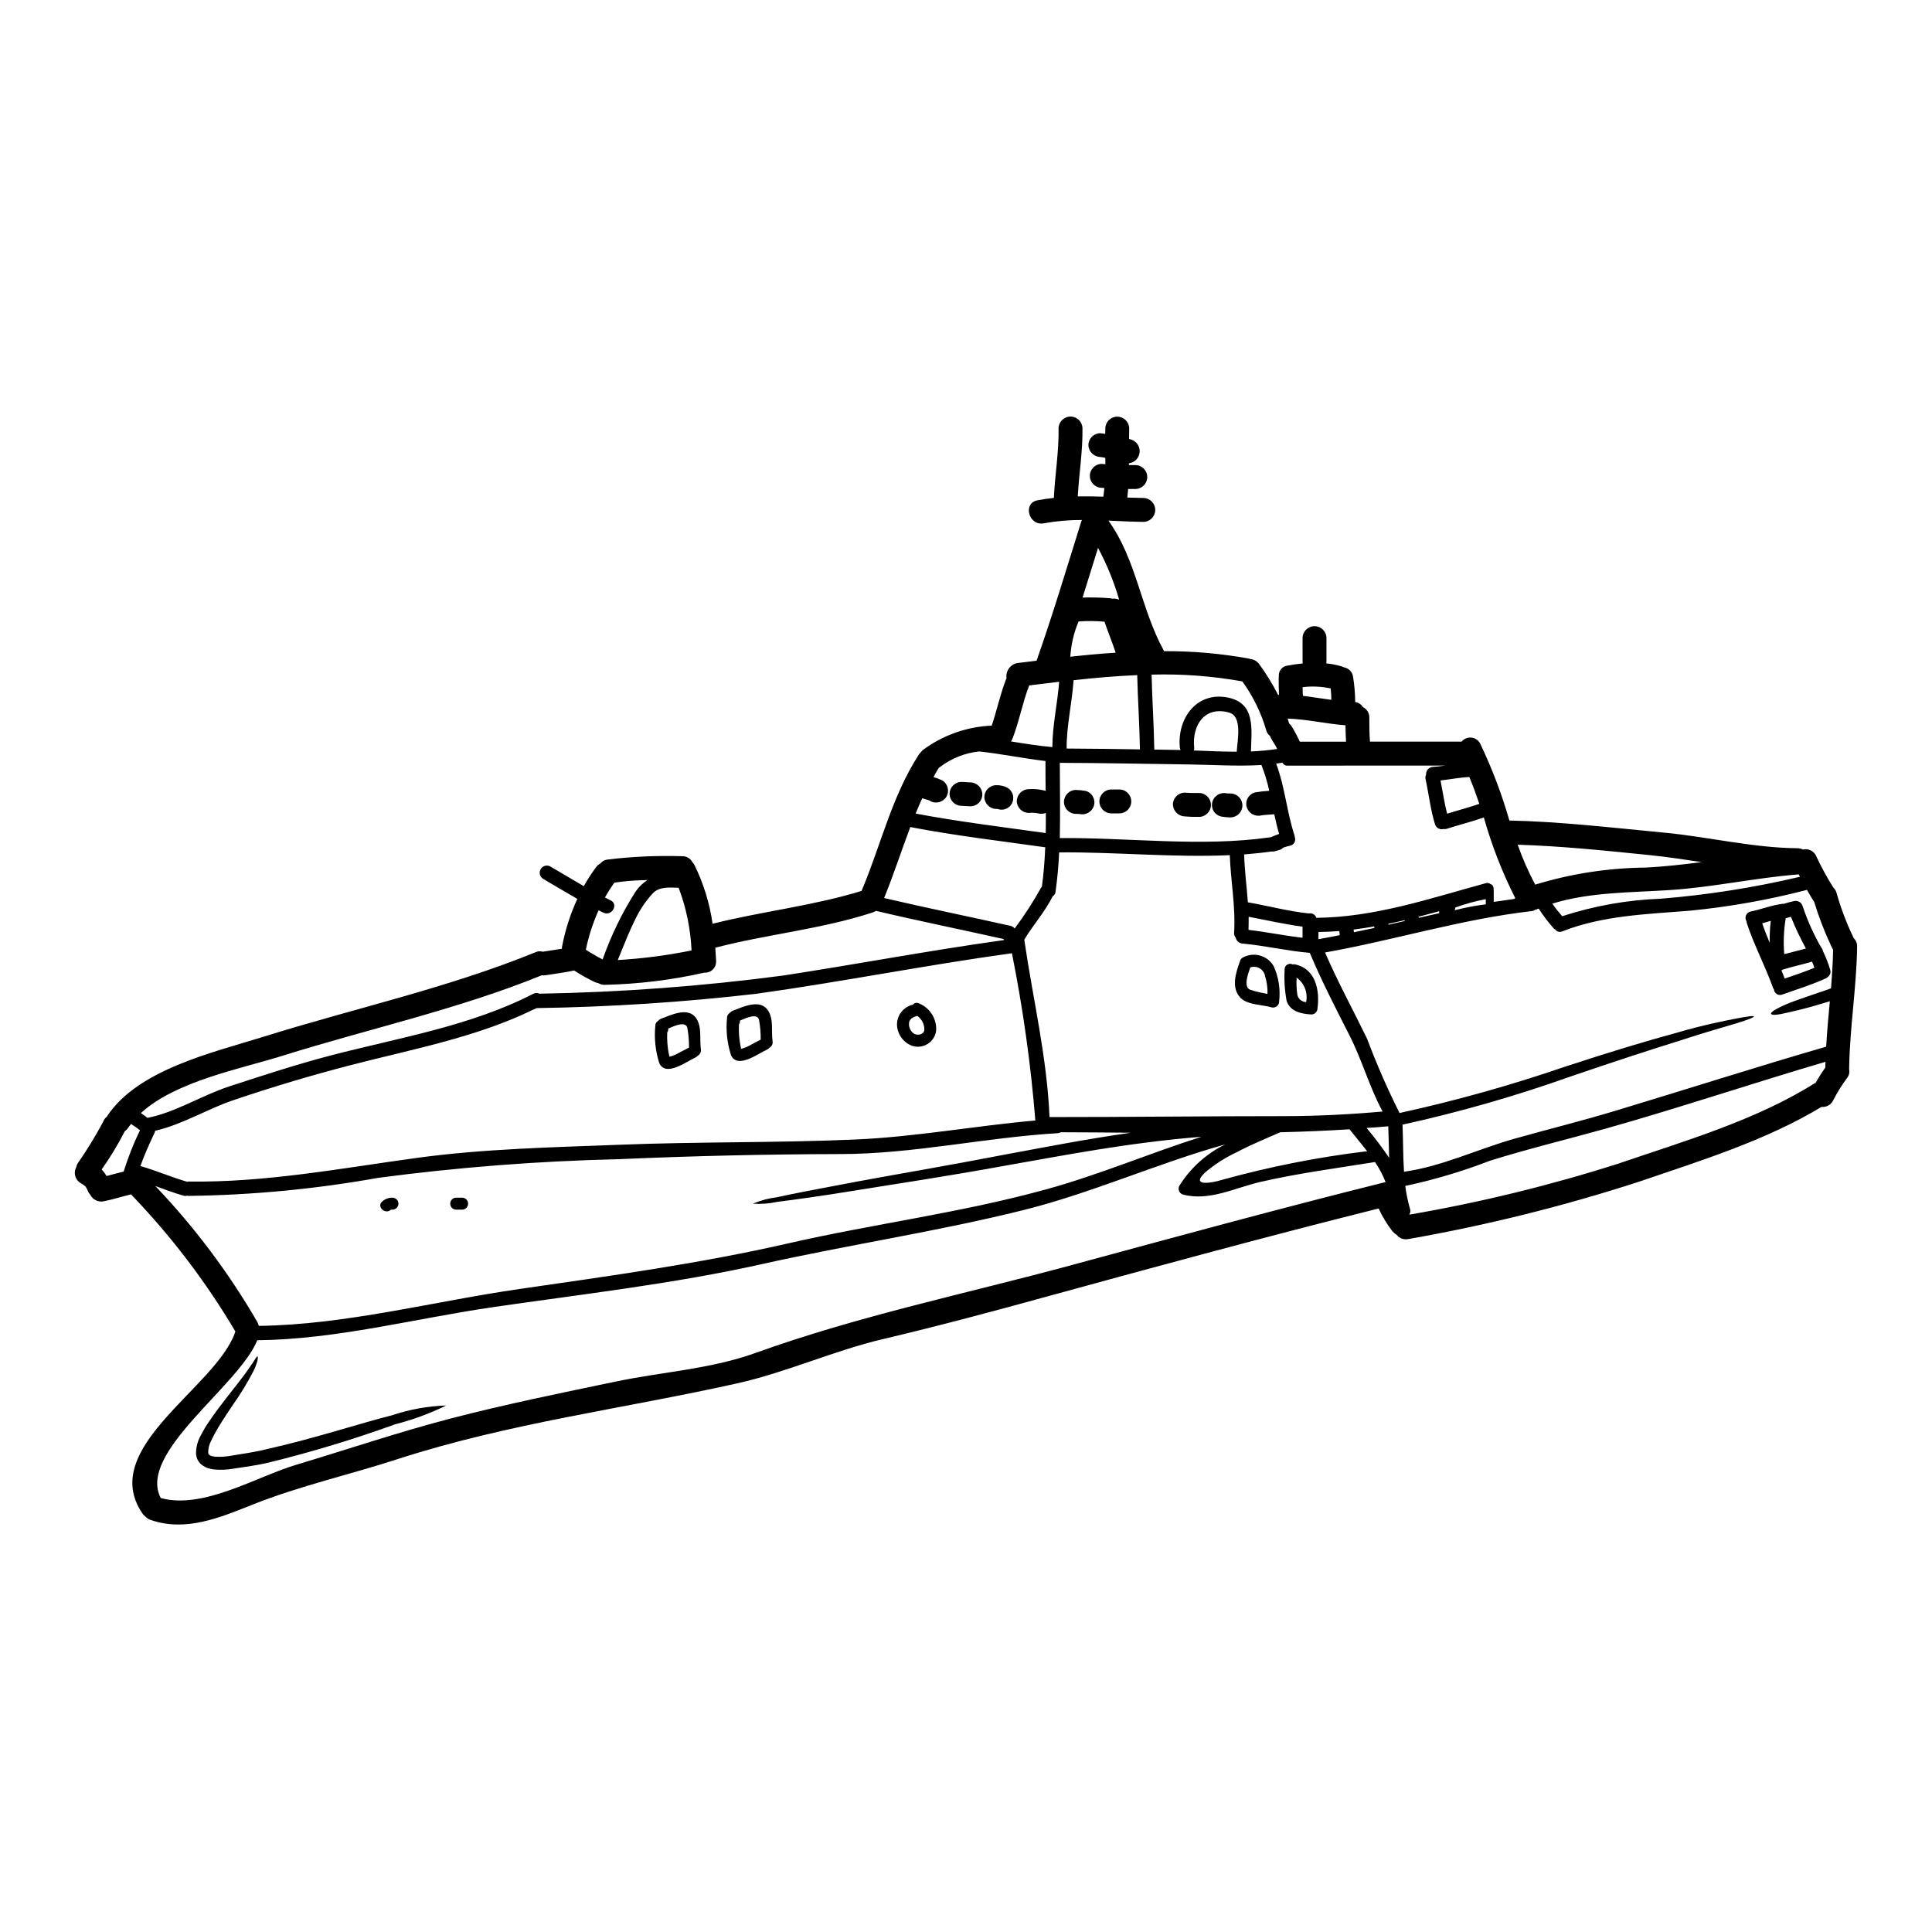 <?xml version="1.0" encoding="UTF-8"?>
<!-- Uploaded to: ICON Repo, www.svgrepo.com, Generator: ICON Repo Mixer Tools -->
<svg fill="#000000" width="800px" height="800px" version="1.1" viewBox="144 144 512 512" xmlns="http://www.w3.org/2000/svg">
 <g>
  <path d="m166.07 457.97c-0.215-0.16-0.441-0.301-0.68-0.422-1.469-0.855-1.992-2.727-1.18-4.223 0.062-0.312 0.164-0.617 0.297-0.906 2.488-3.559 4.762-7.266 6.809-11.094 0.207-0.57 0.57-1.07 1.055-1.434 0-0.043 0-0.086 0.039-0.125 8.191-12.371 28.078-16.848 41.328-20.988 24.047-7.535 48.832-12.898 72.199-22.434 0.594-0.277 1.273-0.324 1.902-0.129 1.688-0.277 3.379-0.508 5.066-0.789l-0.004 0.004c0.004-0.184 0.02-0.367 0.043-0.547 0.828-4.371 2.191-8.625 4.051-12.668-3.039-1.73-6.039-3.543-9.078-5.32h0.004c-0.875-0.543-1.156-1.684-0.637-2.57 0.523-0.891 1.656-1.199 2.555-0.699 2.957 1.707 5.902 3.504 8.867 5.215h0.004c0.98-1.758 2.078-3.445 3.281-5.059 0.305-0.402 0.695-0.734 1.141-0.973 0.445-0.566 1.098-0.93 1.816-1.012 6.574-0.801 13.199-1.098 19.82-0.891 1.113-0.039 2.156 0.555 2.688 1.535 0.238 0.246 0.438 0.523 0.594 0.824 2.406 4.894 4.019 10.137 4.793 15.535 13.086-3.289 26.555-4.723 39.477-8.695 5.117-12.074 7.977-24.996 15.176-36.121 0.145-0.227 0.312-0.434 0.508-0.613 0.156-0.199 0.328-0.391 0.504-0.57 5.312-3.957 11.691-6.223 18.309-6.504 1.395-4.113 2.254-8.359 3.84-12.41 0.031-0.047 0.059-0.098 0.082-0.148-0.137-0.93 0.098-1.875 0.656-2.633 0.555-0.754 1.391-1.258 2.32-1.398 1.648-0.191 3.312-0.395 4.984-0.613 4.266-12.094 7.938-24.383 11.762-36.605 0.066-0.242 0.168-0.477 0.293-0.695-3.398-0.012-6.789 0.285-10.133 0.887-3.988 0.758-5.68-5.34-1.664-6.102 1.434-0.277 2.891-0.465 4.328-0.633 0.297-6.164 1.355-12.285 1.246-18.5 0.062-1.707 1.461-3.059 3.168-3.059s3.106 1.352 3.164 3.059c0.105 6.078-0.91 12.074-1.246 18.105 2.258-0.039 4.519 0 6.777 0.066 0.105-0.762 0.211-1.523 0.277-2.281l-0.676-0.062-0.004-0.004c-1.746 0-3.164-1.418-3.164-3.164 0-1.75 1.418-3.168 3.164-3.168 0.34 0.043 0.633 0.062 0.953 0.086 0-0.57 0-1.121-0.023-1.688-0.438-0.102-0.883-0.18-1.328-0.23-1.719-0.055-3.098-1.434-3.152-3.152 0.016-1.73 1.418-3.133 3.152-3.148 0.445 0.039 0.891 0.102 1.312 0.164 0-0.484 0-0.992 0.02-1.496l-0.004 0.004c0.059-1.707 1.461-3.059 3.168-3.059 1.707 0 3.106 1.352 3.164 3.059 0 0.949-0.043 1.898-0.043 2.852 0.211 0.062 0.426 0.105 0.613 0.168 1.434 0.48 2.34 1.887 2.188 3.387-0.152 1.5-1.32 2.695-2.82 2.883v0.484h1.676c1.75 0 3.168 1.418 3.168 3.164 0 1.75-1.418 3.168-3.168 3.168h-1.898c-0.062 0.758-0.125 1.52-0.211 2.277 1.395 0.043 2.805 0.086 4.223 0.105l0.004 0.004c1.746 0 3.164 1.414 3.164 3.164s-1.418 3.168-3.164 3.168c-3.062-0.043-6.164-0.188-9.246-0.34 7.449 10.324 8.551 23.242 14.625 34.348 0.043 0.082 0.066 0.164 0.105 0.25v0.004c7.555-0.039 15.094 0.621 22.527 1.969l0.395 0.125c0.922 0.094 1.758 0.578 2.301 1.332 1.895 2.582 3.574 5.316 5.023 8.172h0.23c-0.062-1.52-0.082-3.082-0.082-4.457 0.004-0.176 0.016-0.352 0.039-0.527-0.102-1.391 0.902-2.613 2.285-2.785 1.352-0.25 2.699-0.445 4.031-0.57 0-0.125-0.02-0.207-0.02-0.34l-0.004-6.375c0-1.746 1.418-3.164 3.168-3.164s3.168 1.418 3.168 3.164v6.336c-0.008 0.121-0.02 0.242-0.047 0.359 1.375 0.137 2.731 0.398 4.055 0.789 0.207 0.086 0.422 0.168 0.609 0.254 1.176 0.199 2.113 1.082 2.387 2.238 0.387 2.301 0.594 4.633 0.613 6.965 0.848 0.117 1.598 0.605 2.047 1.332 1.074 0.527 1.734 1.637 1.691 2.828 0 1.836 0 4.094 0.168 6.332l24.289 0.004c0.629-0.773 1.605-1.176 2.598-1.074 0.988 0.102 1.863 0.695 2.32 1.582 3.141 6.57 5.731 13.391 7.746 20.391 13.727 0.297 27.32 1.922 40.977 3.207 11.781 1.117 23.539 4.031 35.336 4.137h0.004c0.516-0.008 1.023 0.109 1.48 0.34 1.328-0.312 2.703 0.289 3.379 1.477 1.379 2.992 2.957 5.891 4.723 8.68 0.445 0.418 0.746 0.969 0.863 1.574 1.16 4.059 2.672 8.012 4.519 11.805 0.594 0.582 0.91 1.391 0.867 2.223-0.148 10.766-1.945 21.426-2.113 32.191v0.316c0.16 0.715 0.016 1.465-0.395 2.07-1.496 1.992-2.812 4.109-3.938 6.332-0.605 1.059-1.777 1.664-2.996 1.539-14.715 8.91-32.273 14.336-48.414 19.844h0.004c-19.98 6.477-40.387 11.551-61.07 15.18-1.176 0.246-2.387-0.195-3.125-1.141-0.484-0.289-0.906-0.668-1.246-1.117-1.383-1.812-2.559-3.773-3.508-5.848-29.238 7.324-58.41 15.242-87.48 23.223-14.562 4.012-29.125 7.914-43.824 11.379-13.195 3.102-25.672 8.863-38.824 11.777-30.016 6.691-60.438 10.512-89.824 20.035-12.73 4.137-25.922 7.086-38.379 12.031-8.738 3.484-17.812 7.348-27.16 4.074-0.52-0.188-0.984-0.496-1.352-0.906-0.312-0.223-0.582-0.5-0.789-0.824-11.887-17.461 19.84-33.457 24.656-48.195-7.777-13.145-17.059-25.336-27.656-36.328-2.387 0.566-4.723 1.328-7.156 1.816v-0.004c-1.469 0.34-2.981-0.379-3.652-1.73-0.332-0.375-0.59-0.812-0.758-1.289-0.023-0.035-0.039-0.078-0.043-0.125-0.09-0.172-0.188-0.344-0.297-0.508-0.062-0.125-0.105-0.188-0.125-0.23-0.02-0.043-0.062-0.043-0.105-0.105-0.184-0.109-0.355-0.234-0.516-0.371zm224.51-101.73c-0.062-0.023-0.145-0.062-0.277-0.105-0.23-0.062-0.441-0.148-0.672-0.211l-1.035-0.316-0.188-0.062c-0.613 1.332-1.203 2.699-1.754 4.055 11.414 2.172 22.949 3.543 34.477 5.172 0.02-1.773 0.043-3.543 0.02-5.32l-0.004-0.004c-0.621 0.234-1.297 0.277-1.941 0.125-0.852-0.191-1.73-0.238-2.598-0.145-1.73-0.023-3.125-1.418-3.148-3.148 0.043-1.723 1.426-3.106 3.148-3.148 1.441-0.102 2.887 0.031 4.285 0.395 0.074 0.012 0.145 0.031 0.211 0.062-0.023-2.637-0.066-5.277-0.043-7.914-5.902-0.676-11.676-1.902-17.543-2.535-3.824 0.391-7.469 1.848-10.512 4.203-0.062 0.039-0.125 0.062-0.188 0.105-0.508 0.789-0.973 1.645-1.438 2.469 0.785 0.242 1.551 0.539 2.297 0.883 1.504 0.887 2.012 2.82 1.145 4.332-0.914 1.48-2.832 1.98-4.352 1.137 0.043-0.027 0.078-0.008 0.105-0.027zm239.22 39.453h-0.004c-0.152-0.23-0.285-0.48-0.391-0.738-1.852-3.898-3.41-7.926-4.664-12.051-0.113-0.125-0.215-0.254-0.301-0.395-0.547-0.887-1.055-1.793-1.574-2.68-10.148 2.637-20.488 4.481-30.926 5.508-11.465 0.93-23.098 1.242-33.926 5.488h0.004c-0.641 0.293-1.398 0.098-1.82-0.465-0.16-0.066-0.305-0.168-0.422-0.297-1.473-1.648-2.812-3.414-4.012-5.277-0.191 0.062-0.383 0.133-0.57 0.215l-0.422 0.125c-0.266 0.191-0.578 0.309-0.906 0.336-18.535 2.109-36.371 7.703-54.711 10.953 3.379 7.832 7.449 15.266 11.168 22.926l-0.004 0.004c2.512 6.684 5.375 13.234 8.574 19.617 14.914-3.262 29.625-7.383 44.059-12.348 12.203-3.992 21.785-6.863 29.195-8.867 7.348-2.152 12.539-3.148 15.855-3.801 3.312-0.652 4.75-0.789 4.812-0.566 0 0.23-1.352 0.789-4.519 1.77-3.168 0.984-8.293 2.363-15.516 4.75-7.262 2.258-16.781 5.359-28.898 9.496v0.004c-14.457 5.137-29.219 9.359-44.203 12.645 0.188 4.137 0.125 8.34 0.395 12.477 10.004-1.375 19.633-6.039 29.32-8.762 8.848-2.492 17.754-4.688 26.535-7.344 18.703-5.637 37.262-11.59 56.027-17.039 0.23-4.031 0.59-8.023 0.969-12.031-0.062 0.023-0.145 0.043-0.207 0.062-1.625 0.488-3.106 0.91-4.434 1.312-2.641 0.738-4.723 1.203-6.297 1.574-3.148 0.758-4.453 0.789-4.621 0.395-0.168-0.395 0.887-1.18 3.938-2.516 1.52-0.652 3.543-1.352 6.144-2.254 1.285-0.426 2.703-0.91 4.285-1.461 0.484-0.164 0.992-0.359 1.5-0.547 0.27-3.402 0.5-6.816 0.562-10.219zm-2.066 31.223c0-0.508 0-1.016 0.039-1.523-19.566 5.742-38.965 12.289-58.578 17.797-10.133 2.824-20.371 5.297-30.422 8.441l-0.004 0.008c-7.266 2.801-14.738 5.027-22.355 6.648 0.262 2.051 0.676 4.074 1.246 6.059 0.176 0.492 0.113 1.039-0.168 1.477 0 0.023 0.043 0.043 0.043 0.062 18.73-3.223 37.219-7.738 55.328-13.508 17.438-5.957 36.605-11.527 52.207-21.406 0 0 0.062 0 0.105-0.039l0.004-0.004c0.773-1.383 1.625-2.723 2.551-4.008zm-6.734-50.562-0.32-0.633c-11.48 0.891-22.754 3.422-34.242 4.16-10.281 0.676-21.113 0.508-31.055 3.59l-0.004 0.004c0.809 1.16 1.684 2.273 2.617 3.332 8.469-2.758 17.281-4.324 26.18-4.644 12.402-1.008 24.711-2.949 36.82-5.805zm-26.07-3.887c-4.602-0.695-9.227-1.395-13.809-1.859-11.633-1.18-23.242-2.387-34.918-2.754v0.004c1.277 3.641 2.828 7.176 4.644 10.578 9.5-2.906 19.367-4.426 29.301-4.519 4.961-0.258 9.855-0.809 14.777-1.445zm-49.629 9.754c-0.043-0.082 0.316-0.145 0.25-0.23l-0.004 0.004c-3.449-6.836-6.234-13.988-8.316-21.359-3.231 1.141-6.566 1.945-9.816 3-0.277 0.094-0.574 0.117-0.863 0.062-0.973 0.262-1.977-0.301-2.262-1.266-1.223-3.906-1.625-7.996-2.512-11.988-0.074-0.398-0.023-0.812 0.148-1.184-0.031-0.512 0.148-1.016 0.492-1.398 0.348-0.379 0.832-0.605 1.344-0.629 1.055-0.062 2.133-0.191 3.188-0.34l-41.988 0.004c-0.477-0.039-0.895-0.344-1.078-0.789-0.566 0.086-1.117 0.191-1.688 0.254 2.32 6.164 2.809 12.773 4.856 19.02v0.004c0.043 0.137 0.062 0.277 0.062 0.418 0.191 0.473 0.164 1.008-0.074 1.453-0.242 0.449-0.668 0.77-1.168 0.871-0.617 0.125-1.227 0.297-1.82 0.508-0.223 0.25-0.504 0.441-0.82 0.551l-1.332 0.395c-0.277 0.094-0.574 0.113-0.867 0.062-2.426 0.34-4.875 0.59-7.324 0.789 0.125 4.242 0.676 8.461 0.992 12.688 5.363 0.93 10.629 2.363 16.047 2.938 0.039 0 0 0.02 0.062 0.02v-0.004c0.879-0.195 1.762 0.305 2.047 1.16 15.453-0.148 30.039-5.117 44.816-9.164 0.445-0.168 0.945-0.086 1.312 0.215 0.695 0.211 0.867 0.789 0.867 1.75v2.977c2.106-0.297 3.777-0.551 5.445-0.785zm-7.547 1.441v-1.379c-2.75 0.52-5.453 1.262-8.082 2.219 0.023 0.23-0.145 0.484-0.125 0.715h-0.004c2.699-0.699 5.445-1.219 8.211-1.555zm-1.707-26.621c-0.824-2.41-1.688-4.793-2.66-7.137-2.555 0.145-5.086 0.633-7.641 0.93 0.59 2.934 1.012 5.902 1.75 8.801 2.832-0.883 5.699-1.625 8.531-2.594zm-10.629 28.961-0.062-0.504c-1.816 0.504-3.633 0.988-5.449 1.457h0.004c0.039 0.086 0.07 0.18 0.086 0.273 1.801-0.422 3.617-0.824 5.41-1.223zm-9.121 2.07c-0.02-0.062-0.062-0.148-0.082-0.211-1.418 0.34-2.852 0.656-4.285 0.953v0.25c1.445-0.336 2.902-0.652 4.359-0.988zm-4.164 62.762c-0.086-2.785-0.105-5.574-0.23-8.359-1.902 0.191-3.82 0.32-5.742 0.445h-0.004c2.133 2.527 4.125 5.172 5.977 7.914zm-1.098 6.465c0.055 0.004 0.113-0.008 0.168-0.027-0.746-1.867-1.688-3.652-2.812-5.32-10.113 1.625-20.414 2.977-30.379 5.273-6.691 1.543-13.613 5.195-20.52 3.336l0.004 0.004c-0.469-0.137-0.852-0.48-1.035-0.934-0.184-0.453-0.152-0.965 0.086-1.391 2.949-4.727 7.168-8.531 12.18-10.977-18.008 5.047-35.426 12.918-53.559 17.438-22.902 5.699-46.254 9.164-69.305 14.316-23.367 5.211-47.289 7.918-70.996 11.359-20.836 3.019-41.543 8.574-62.676 8.805-5.004 12.242-31.855 29.828-25.586 41.82 11.254 3.082 25.375-5.68 35.91-8.824 13.594-4.078 27.129-8.66 40.871-12.246 14.5-3.777 29.195-6.754 43.867-9.816 12.246-2.555 25.191-3.312 37-7.582 27.234-9.816 55.836-15.703 83.789-23.281 27.613-7.492 55.25-15.031 82.992-21.953zm-2.801-67.387-0.062-0.395c-1.793 0.316-3.629 0.59-5.445 0.824 0.008 0.242 0.035 0.48 0.086 0.715 1.801-0.363 3.621-0.746 5.422-1.145zm2.164 48.656c-3.504-6.504-5.402-13.551-8.762-20.16-3.672-7.219-7.387-14.418-10.531-21.891-6-0.504-11.887-1.922-17.883-2.469-0.867-0.078-1.578-0.719-1.75-1.574-0.309-0.336-0.461-0.789-0.426-1.242 0.445-6.922-0.906-13.723-1.137-20.605-14.957 0.676-30.359-0.867-45.223-0.734-0.168 3.504-0.465 6.988-0.969 10.469h0.004c-0.043 0.492-0.328 0.938-0.762 1.18-2.051 4.137-5.152 7.539-7.519 11.484 2.301 15.742 6.019 31.094 6.691 47.012 20.543 0 41.523-0.25 62.301-0.25 8.719-0.012 17.395-0.457 25.965-1.219zm-4.098 10.512c-1.496-1.941-3.121-3.84-4.664-5.805-6.102 0.383-12.223 0.645-18.367 0.789-3.82 1.688-7.727 3.269-11.414 5.234h0.004c-3.086 1.426-5.965 3.266-8.555 5.469-4.031 3.906 2.301 2.617 4.5 1.922v-0.004c12.621-3.496 25.492-6.039 38.496-7.602zm-17.836-108.52h12.246c-0.082-1.395-0.125-3.062-0.145-4.348-5.152-0.395-10.18-1.605-15.328-1.773 0.145 0.445 0.273 0.867 0.395 1.312l-0.004-0.008c0.301 0.23 0.551 0.516 0.738 0.844 0.773 1.281 1.473 2.609 2.098 3.973zm10.574 51.277c-0.039-0.363-0.082-0.738-0.102-1.098-1.84 0.145-3.676 0.23-5.535 0.25v1.879h0.148c1.836-0.324 3.664-0.66 5.488-1.039zm-2.219-62.371c0-0.973-0.062-1.969-0.168-3.019-2.449-0.531-4.969-0.645-7.453-0.336 0 0.758 0.043 1.52 0.082 2.301 2.519 0.297 5.012 0.73 7.539 1.055zm-7.637 63.047v-2.938c-4.793-0.633-9.52-1.73-14.273-2.617 0 1.18 0 2.301-0.043 3.465 4.797 0.559 9.523 1.551 14.316 2.09zm-6.207-27.527c-0.508-1.711-0.91-3.445-1.285-5.195h-0.023c-1.137 0.105-2.574 0.148-3.379 0.297v-0.004c-1.684 0.43-3.402-0.543-3.902-2.207-0.227-0.809-0.121-1.676 0.297-2.402 0.418-0.73 1.105-1.266 1.918-1.48 1.246-0.207 2.5-0.348 3.758-0.422-0.5-2.336-1.191-4.621-2.07-6.84-6.394 0.395-12.918-0.062-19.25-0.145-11.414-0.148-22.801-0.395-34.18-0.426 0 6.652 0.148 13.301 0 19.934 18.281-0.148 37.555 2.406 55.668-0.191v-0.004c0.062-0.012 0.129-0.012 0.191 0 0.715-0.312 1.5-0.633 2.258-0.902zm-0.508-22.508c-0.445-0.887-1.055-1.859-1.574-2.723-0.117-0.215-0.219-0.441-0.293-0.672-0.539-0.418-0.918-1.008-1.074-1.672-1.352-4.606-3.481-8.949-6.301-12.832-7.93-1.422-15.988-2.023-24.043-1.797 0.145 6.629 0.609 13.238 0.715 19.863 1.75 0.023 3.484 0.043 5.234 0.086 0.57 0 1.18 0 1.73 0.039l0.004 0.004c-0.098-0.203-0.164-0.418-0.195-0.641-0.758-7.602 4.328-14.863 12.594-13.301 7.559 1.438 6.394 8.379 6.246 14.316h0.004c2.328-0.102 4.648-0.32 6.953-0.66zm-10.727 0.719c0.191-3.062 1.574-9.375-2.047-10.367-6.481-1.793-9.816 3.379-9.227 9.289l0.004 0.004c0.027 0.254 0 0.516-0.082 0.758 3.734 0.137 7.555 0.332 11.355 0.332zm-50.176 115.91c13.742-3.801 27.16-9.5 40.824-13.852-19.777 1.605-36.5 4.965-50.602 7.41-16.926 3.102-30.207 5.047-40.277 6.691-10.066 1.645-17.078 2.598-21.535 3.148l0.004 0.004c-2.121 0.461-4.293 0.625-6.461 0.488 1.996-0.855 4.098-1.422 6.25-1.691 4.387-0.953 11.312-2.301 21.383-4.18 10.07-1.879 23.242-4.074 40.109-7.324 9.52-1.754 20.309-3.887 32.449-5.617-6.227-0.062-12.426-0.105-18.598-0.125-0.254 0.156-0.547 0.242-0.844 0.25-19.23 1.141-38.211 5.512-57.523 5.531-19.594 0.043-39.18 0.492-58.754 1.355-21.312 0.492-42.578 2.141-63.711 4.938-16.633 2.984-33.484 4.586-50.379 4.793-0.102-0.012-0.199-0.035-0.297-0.066-0.324 0.098-0.668 0.098-0.992 0-2.535-0.715-4.984-1.668-7.449-2.555v0.004c10.414 10.914 19.496 23.023 27.059 36.074 0.121 0.242 0.215 0.496 0.277 0.762 0.055 0.074 0.102 0.152 0.148 0.23 23.156-0.316 46.273-6.504 69.137-9.793 23.793-3.445 47.477-6.691 70.93-12.035 22.875-5.238 46.176-8.152 68.852-14.441zm24.527-116.51c-0.105-6.566-0.57-13.129-0.715-19.68-5.617 0.23-11.254 0.715-16.871 1.352-0.395 6.062-1.879 12.031-1.836 18.105 6.484 0.031 12.941 0.113 19.426 0.223zm-7.281-39.945c0.605-0.066 1.219 0.027 1.773 0.277-1.375-4.758-3.25-9.359-5.594-13.723-1.355 4.367-2.719 8.754-4.098 13.148v0.004c2.461-0.074 4.918-0.012 7.371 0.191 0.184 0.023 0.367 0.055 0.547 0.102zm0.848 14.316c-0.887-2.754-2.027-5.449-2.957-8.211-2.281-0.211-4.578-0.234-6.863-0.066-1.258 2.969-2 6.133-2.195 9.352 4.012-0.441 8.004-0.824 12.012-1.074zm-14.957 7.707c-2.656 0.316-5.316 0.652-7.957 0.969-1.793 4.625-2.637 9.543-4.453 14.168h-0.004c-0.086 0.242-0.207 0.469-0.359 0.676 3.633 0.59 7.285 1.18 10.957 1.5 0.008-5.809 1.363-11.512 1.801-17.312zm-4.594 54.293c0.488-3.461 0.738-6.941 0.891-10.426-11.93-1.688-23.918-3.082-35.762-5.363-2.363 6.25-4.414 12.625-6.941 18.809 11.168 2.617 22.375 4.875 33.543 7.387h-0.004c0.422 0.098 0.797 0.344 1.055 0.695 2.559-3.426 4.887-7.023 6.965-10.762 0.066-0.125 0.152-0.238 0.254-0.34zm-1.727 61.98h-0.004c-1.203-14.887-3.277-29.688-6.207-44.332-22.652 3.125-45.09 7.582-67.723 10.746-19.352 2.238-38.805 3.504-58.285 3.797-0.227 0.148-0.465 0.27-0.719 0.363h-0.043c-15.285 7.477-32.57 10.598-48.891 14.863-10.387 2.699-20.652 5.773-30.801 9.223-6.926 2.363-13.469 6.438-20.605 8.066l0.004-0.004c-0.023 0.168-0.066 0.332-0.129 0.488-1.355 2.914-2.703 5.824-3.777 8.863 4.199 1.18 8.191 2.957 12.391 4.16 0.105 0 0.188-0.062 0.297-0.062 20.52 0.316 40.598-3.543 60.84-6.297 17.609-2.387 35.512-2.754 53.262-3.441 20.859-0.844 41.801-0.484 62.637-1.395 16.02-0.691 31.809-3.644 47.75-5.039zm-8.344-47.816c-0.031-0.09-0.051-0.18-0.062-0.273-11.273-2.531-22.609-4.809-33.852-7.477v-0.004c-0.27 0.195-0.566 0.344-0.883 0.441-13.594 4.438-27.867 5.742-41.676 9.332 0.086 1.16 0.148 2.344 0.211 3.504v0.152c0.012 0.816-0.324 1.602-0.914 2.16-0.594 0.562-1.395 0.852-2.211 0.797-8.68 1.957-17.531 3.039-26.43 3.227-0.578 0.012-1.148-0.141-1.645-0.441-0.348-0.066-0.691-0.172-1.016-0.316-1.863-0.898-3.668-1.914-5.402-3.039-2.469 0.527-4.961 0.844-7.477 1.242h-0.004c-0.363 0.062-0.73 0.07-1.098 0.023-22.312 9.078-45.895 14.168-68.82 21.363-10.828 3.398-28.184 6.668-37.426 15.152 0.59 0.395 1.18 0.828 1.75 1.266 7.367-1.414 14.398-5.953 21.617-8.316 8.887-2.894 17.793-5.824 26.852-8.191 17.863-4.664 37.219-7.809 53.75-16.363v0.008c0.508-0.285 1.121-0.301 1.645-0.039 21.605-0.371 43.172-1.977 64.594-4.809 19.527-3 38.926-6.672 58.496-9.398zm-82.773 2.754v0.004c-0.254-5.691-1.406-11.305-3.422-16.637-0.039 0-0.082 0.02-0.125 0.02-2.152-0.062-4.961-0.359-6.648 1.395-1.855 1.988-3.402 4.242-4.582 6.691-1.82 3.59-3.25 7.348-4.769 11.062v0.004c6.566-0.387 13.098-1.238 19.547-2.547zm-14.801-15.641c0.828-1.199 1.883-2.227 3.106-3.016-2.926 0.031-5.844 0.258-8.742 0.676-0.91 1.262-1.75 2.574-2.512 3.934 0.508 0.254 0.992 0.527 1.5 0.758 2.215 1.059 0.297 4.328-1.922 3.273-0.422-0.191-0.848-0.426-1.266-0.633v0.004c-1.504 3.348-2.637 6.856-3.375 10.449 1.438 0.938 2.926 1.797 4.453 2.574 2.219-6.324 5.156-12.375 8.758-18.031zm-131.37 63.281c-0.758-0.594-1.543-1.141-2.363-1.668-0.293 0.352-0.566 0.715-0.82 1.098-0.234 0.332-0.52 0.625-0.848 0.863-1.809 3.508-3.852 6.887-6.121 10.113 0.5 0.527 0.941 1.109 1.312 1.73 1.52-0.395 2.996-0.828 4.516-1.18 1.164-3.754 2.609-7.418 4.324-10.957z"/>
  <path d="m629.02 401.02c0.203 0.613 0.027 1.289-0.445 1.727-0.051 0.062-0.105 0.121-0.168 0.168-0.055 0.043-0.109 0.078-0.172 0.105-0.102 0.109-0.223 0.195-0.355 0.258-3.734 1.688-7.664 2.891-11.523 4.281h-0.004c-0.473 0.195-1.012 0.156-1.449-0.105-0.441-0.262-0.734-0.715-0.789-1.223-0.09-0.125-0.168-0.258-0.23-0.395-2.09-5.867-5.066-11.379-6.988-17.289v-0.004c-0.035-0.125-0.047-0.258-0.043-0.391-0.309-0.473-0.363-1.07-0.141-1.59 0.219-0.52 0.684-0.898 1.238-1.004 2.894-0.594 5.617-1.711 8.551-2.051 0.086 0 0.129 0.023 0.191 0.023 0.906-0.277 1.816-0.527 2.754-0.738v-0.004c0.508-0.117 1.043-0.02 1.48 0.266 0.434 0.289 0.734 0.742 0.824 1.254 0 0.023 0 0.043 0.039 0.062 1.262 3.719 2.883 7.305 4.836 10.707 0.25 0.27 0.41 0.605 0.465 0.969 0.793 1.594 1.438 3.258 1.93 4.973zm-4.18-0.551c-0.188-0.547-0.395-1.098-0.633-1.625-2.555 0.758-5.191 1.312-7.769 2.113v-0.004c-0.098 0.09-0.203 0.168-0.316 0.234 0.297 0.715 0.57 1.434 0.844 2.152 2.66-0.93 5.301-1.793 7.875-2.871zm-2.258-5.117h-0.004c-1.492-2.719-2.816-5.523-3.965-8.402l-1.375 0.395c-0.523 3.141-0.652 6.332-0.395 9.504 1.914-0.516 3.859-0.938 5.734-1.488zm-9.309-7.324c-0.758 0.23-1.52 0.445-2.277 0.676 0.609 1.75 1.285 3.461 2.004 5.172h-0.004c-0.047-1.953 0.047-3.902 0.273-5.844z"/>
  <path d="m487.22 399.58c5.488 1.18 6.566 6.879 5.93 11.695l0.004-0.004c-0.039 0.867-0.738 1.555-1.605 1.574-2.637-0.148-5.637-0.738-6.586-3.613v0.004c-0.504-2.727-0.684-5.5-0.527-8.266-0.035-0.523 0.211-1.023 0.648-1.312 0.438-0.289 0.996-0.32 1.461-0.082 0.223-0.043 0.453-0.043 0.676 0.004zm2.914 9.984c0.52-2.469-0.465-5.008-2.512-6.481-0.094 1.48-0.035 2.965 0.172 4.434 0.188 1.156 1.168 2.012 2.336 2.047z"/>
  <path d="m481.54 400.05c1.328 2.934 1.824 6.176 1.438 9.371 0 0.496-0.23 0.961-0.625 1.266-0.391 0.301-0.902 0.402-1.383 0.277-2.406-0.738-6.352-0.613-8.211-2.512-2.555-2.641-1.285-6.566-0.188-9.609 0.102-0.555 0.492-1.016 1.027-1.203 2.867-1.422 6.348-0.367 7.941 2.41zm-1.645 7.367c0.059-1.598-0.156-3.195-0.633-4.723-0.145-0.863-0.664-1.617-1.414-2.066-0.754-0.445-1.664-0.539-2.488-0.258-0.719 1.898-1.902 5.316 0.039 5.953 1.477 0.504 2.996 0.762 4.496 1.094z"/>
  <path d="m470.19 354.28c1.707 0.062 3.059 1.461 3.059 3.168 0 1.707-1.352 3.106-3.059 3.164-0.898 0.004-1.797-0.082-2.684-0.25-0.809-0.219-1.5-0.75-1.918-1.48-0.414-0.73-0.523-1.594-0.297-2.406 0.492-1.656 2.207-2.633 3.887-2.215 0.062 0 0.168 0.02 0.277 0.02z"/>
  <path d="m461.74 354.15c1.75 0 3.168 1.418 3.168 3.168 0 1.746-1.418 3.164-3.168 3.164-1.254 0.031-2.508-0.012-3.758-0.125-1.715-0.059-3.09-1.434-3.148-3.148 0-1.738 1.41-3.148 3.148-3.148 1.25 0.102 2.504 0.129 3.758 0.09z"/>
  <path d="m440.63 353.22c1.75 0 3.168 1.418 3.168 3.168 0 1.746-1.418 3.164-3.168 3.164h-2.113c-1.75 0-3.164-1.418-3.164-3.164 0-1.75 1.414-3.168 3.164-3.168z"/>
  <path d="m431.7 353.6c0.812 0.219 1.5 0.75 1.918 1.48 0.414 0.73 0.523 1.594 0.297 2.402-0.48 1.668-2.203 2.648-3.883 2.219 0.043 0 0.062 0 0.086 0.023-0.121 0-0.238-0.008-0.359-0.023-0.23-0.02-0.488-0.02-0.738-0.02-1.707-0.062-3.059-1.461-3.059-3.168s1.352-3.106 3.059-3.168c0.898 0.012 1.793 0.098 2.68 0.254z"/>
  <path d="m410.95 352.74c0.727 0.422 1.258 1.113 1.473 1.93 0.211 0.812 0.094 1.676-0.336 2.402-0.781 1.309-2.402 1.855-3.816 1.285-0.023 0.023-0.086 0.023-0.23 0.023h-0.004c-1.734-0.02-3.137-1.414-3.168-3.148 0.012-1.742 1.426-3.148 3.168-3.148 1.012-0.027 2.012 0.199 2.914 0.656z"/>
  <path d="m404.33 354.53c0 0.832-0.332 1.633-0.922 2.227-0.59 0.59-1.391 0.922-2.227 0.922-0.789 0-1.574-0.105-2.363-0.125v-0.004c-1.746 0-3.164-1.414-3.164-3.164s1.418-3.168 3.164-3.168c0.789 0 1.574 0.125 2.363 0.125 1.738 0.039 3.133 1.449 3.148 3.188z"/>
  <path d="m387.48 409.88c2.977 1.18 4.84 4.156 4.602 7.348-0.211 1.418-1.039 2.672-2.258 3.43-1.219 0.758-2.707 0.941-4.074 0.508-2.344-0.867-3.938-3.059-4.035-5.555-0.043-2.562 1.723-4.805 4.223-5.363 0.363-0.473 1.008-0.629 1.543-0.367zm1.477 7.012v-0.004c0.035-1.449-0.664-2.824-1.855-3.652-1.117 0.25-2.234 0.824-2.215 2.133h-0.004c-0.004 1.059 0.531 2.043 1.414 2.617 0.91 0.484 2.617 0.191 2.66-1.098z"/>
  <path d="m348.74 419.95c0.121 0.703-0.23 1.402-0.863 1.73-0.164 0.215-0.383 0.383-0.637 0.488-2.133 0.906-7.812 5.277-9.52 1.457v-0.004c-1.02-3.172-1.379-6.519-1.055-9.84-0.023-0.453 0.172-0.895 0.527-1.18 0.105-0.117 0.227-0.219 0.359-0.301 0.18-0.207 0.414-0.367 0.676-0.461 2.637-0.992 7.219-3.227 9.309-0.062 1.543 2.344 0.824 5.574 1.203 8.172zm-3.148-0.426c0.023-1.762-0.125-3.519-0.441-5.254-0.445-1.816-3.293-0.59-5.07 0.211l0.004 0.004c0.055 0.352-0.035 0.711-0.254 0.992-0.094 1.965 0.055 3.938 0.445 5.867 0.035 0.191 0.086 0.379 0.145 0.566 0.035 0.008 0.074 0.008 0.105 0 0.688-0.168 1.348-0.426 1.969-0.758 1.031-0.547 2.043-1.121 3.078-1.629z"/>
  <path d="m329.74 422.06c0.117 0.707-0.234 1.406-0.867 1.734-0.164 0.215-0.383 0.383-0.633 0.484-2.133 0.91-7.812 5.277-9.52 1.457l-0.004-0.004c-1.016-3.172-1.375-6.519-1.055-9.84-0.023-0.453 0.172-0.895 0.527-1.18 0.105-0.113 0.227-0.215 0.359-0.293 0.184-0.211 0.414-0.371 0.676-0.465 2.637-0.992 7.219-3.231 9.309-0.062 1.539 2.344 0.824 5.57 1.207 8.168zm-3.148-0.422v0.004c0.02-1.766-0.129-3.527-0.441-5.262-0.445-1.816-3.293-0.59-5.07 0.211v0.004c0.059 0.352-0.035 0.711-0.254 0.992-0.094 1.965 0.055 3.938 0.445 5.867 0.039 0.191 0.086 0.383 0.148 0.57 0.035 0.004 0.074-0.004 0.105-0.023 0.684-0.168 1.348-0.422 1.969-0.758 1.031-0.527 2.039-1.102 3.074-1.598z"/>
  <path d="m266.47 461.4c0.875 0 1.586 0.711 1.586 1.586s-0.711 1.586-1.586 1.586h-1.574c-0.875 0-1.582-0.711-1.582-1.586s0.707-1.586 1.582-1.586z"/>
  <path d="m262.24 516.47c-4.305 2.117-8.82 3.781-13.469 4.965-10.906 3.949-22.012 7.316-33.273 10.086-3.379 0.828-6.629 1.223-9.773 1.711l0.004 0.004c-1.703 0.289-3.438 0.344-5.152 0.168-0.473-0.07-0.938-0.168-1.395-0.297-0.527-0.172-1.023-0.422-1.477-0.738-0.512-0.352-0.941-0.812-1.246-1.352-0.281-0.523-0.453-1.098-0.504-1.688-0.035-1.73 0.402-3.438 1.262-4.941 0.637-1.258 1.355-2.473 2.156-3.633 1.496-2.215 2.977-4.16 4.328-5.902 2.723-3.484 4.941-6.269 6.297-8.266 1.438-1.969 1.969-3.188 2.238-3.125 0.125 0.043 0.125 0.395 0 1.059h0.004c-0.258 0.949-0.602 1.871-1.035 2.754-1.617 3.148-3.457 6.172-5.512 9.055-1.223 1.836-2.574 3.84-3.887 6.016l0.004-0.004c-0.668 1.102-1.273 2.238-1.816 3.402-0.539 0.992-0.82 2.102-0.82 3.227 0.062 0.395 0.105 0.488 0.395 0.656 0.082 0.102 0.359 0.145 0.547 0.25 0.277 0.043 0.527 0.125 0.848 0.148l-0.004 0.004c1.398 0.094 2.801 0.016 4.18-0.23 3.125-0.531 6.438-0.973 9.605-1.773 12.961-2.914 24.66-6.84 33.25-8.992v-0.004c4.598-1.543 9.398-2.406 14.246-2.559z"/>
  <path d="m248 461.4c0.875 0 1.586 0.711 1.586 1.586s-0.711 1.586-1.586 1.586c-0.125 0-0.336-0.043-0.465 0.062-1.539 1.312-3.797-0.93-2.234-2.234v-0.004c0.738-0.664 1.707-1.023 2.699-0.996z"/>
 </g>
</svg>